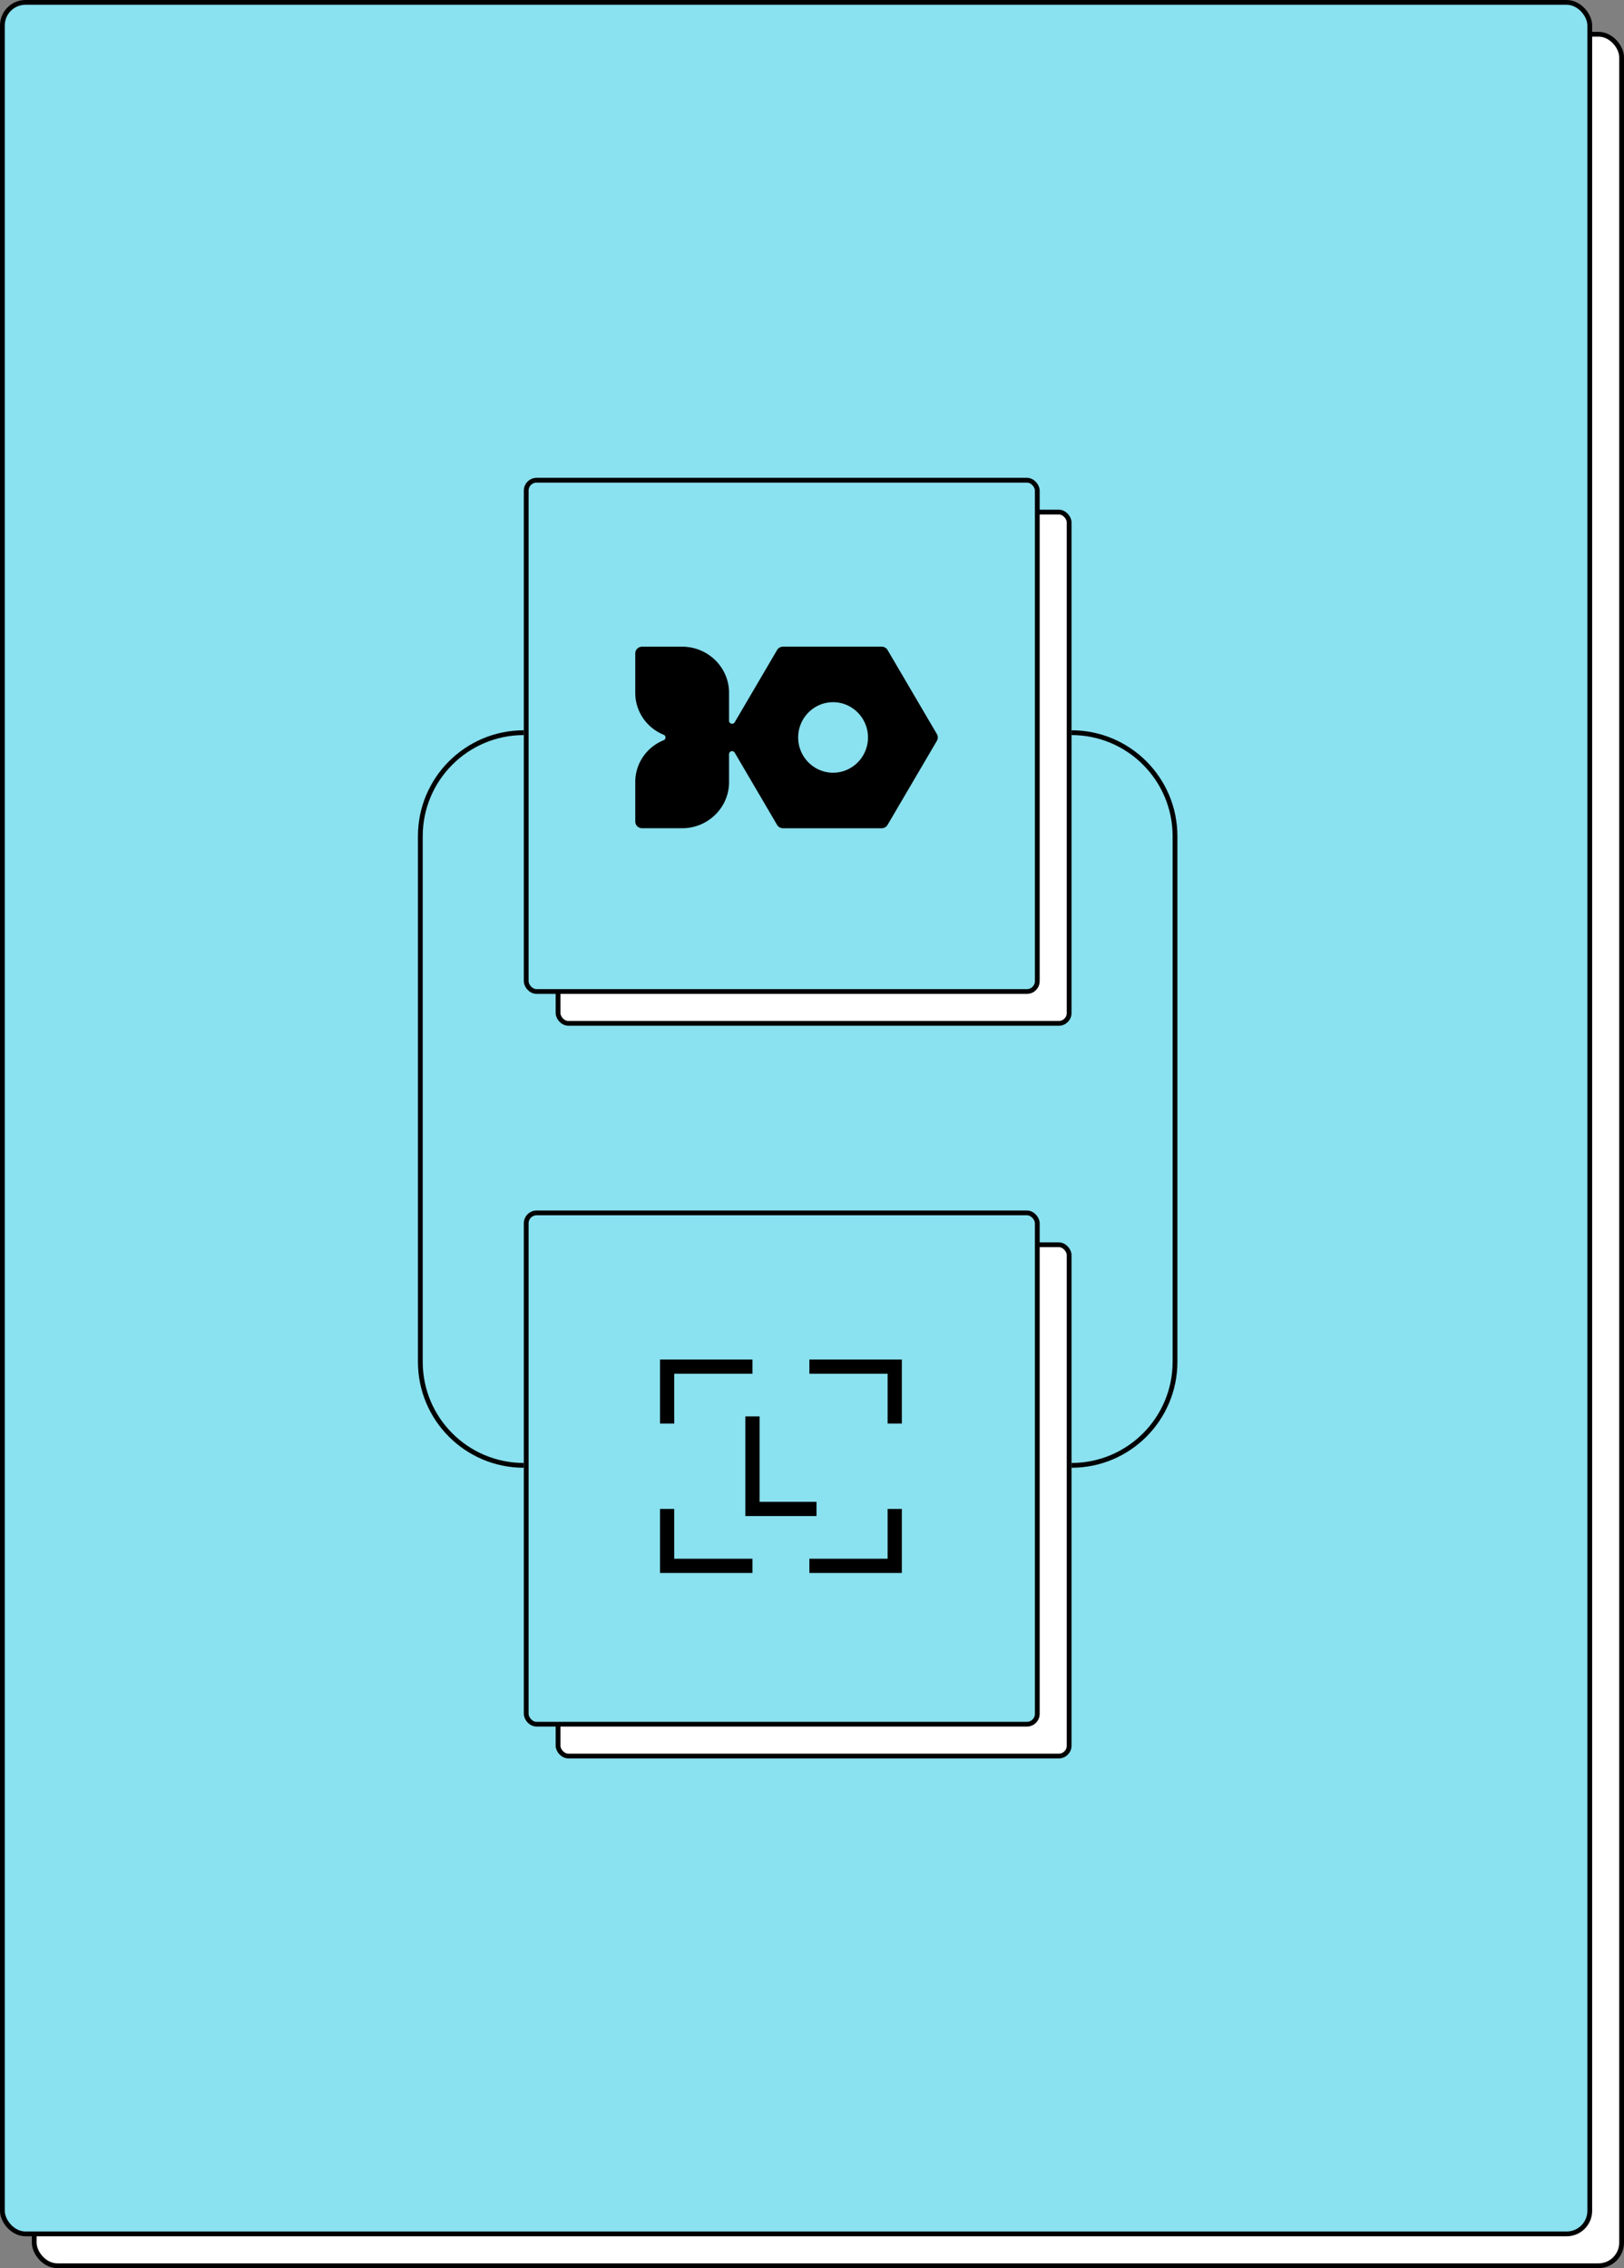 <svg xmlns="http://www.w3.org/2000/svg" width="510" height="712" fill="none"><rect width="100%" height="100%" fill="#808080" stroke="none"/><rect width="498.5" height="700.5" x="10.75" y="10.75" fill="#fff" stroke="#000" stroke-width="1.5" rx="7.25"/><rect width="498.5" height="700.5" x=".75" y=".75" fill="#8AE1EF" stroke="#000" stroke-width="1.5" rx="7.25"/><rect width="160.5" height="160.5" x="175.25" y="160.75" fill="#fff" stroke="#000" stroke-width="1.5" rx="3.25"/><path fill="#000" d="M245.466 247.2c-4.749 0-7.595-3.026-7.595-7.214 0-4.108 2.946-7.214 7.595-7.214 4.008 0 6.353 2.124 6.734 4.609h-2.205c-.401-1.784-2.204-2.766-4.368-2.766h-.321c-3.367 0-5.351 2.365-5.351 5.371 0 3.006 1.984 5.371 5.351 5.371h.321c2.164 0 3.947-.922 4.368-2.766h2.205c-.421 2.706-2.906 4.609-6.734 4.609Zm21.392-.2h-11.764v-14.028h2.065v12.184h9.699V247Zm4.372 0h-2.064v-14.028h2.064V247Z"/><rect width="160.5" height="160.5" x="175.25" y="390.75" fill="#fff" stroke="#000" stroke-width="1.5" rx="3.25"/><path fill="#000" d="M245.466 477.2c-4.749 0-7.595-3.026-7.595-7.214 0-4.108 2.946-7.214 7.595-7.214 4.008 0 6.353 2.124 6.734 4.609h-2.205c-.401-1.784-2.204-2.766-4.368-2.766h-.321c-3.367 0-5.351 2.365-5.351 5.371 0 3.006 1.984 5.371 5.351 5.371h.321c2.164 0 3.947-.922 4.368-2.766h2.205c-.421 2.706-2.906 4.609-6.734 4.609Zm21.392-.2h-11.764v-14.028h2.065v12.184h9.699V477Zm4.372 0h-2.064v-14.028h2.064V477Z"/><rect width="160.5" height="160.5" x="165.25" y="150.75" fill="#8AE1EF" stroke="#000" stroke-width="1.5" rx="3.25"/><path fill="#000" d="m294.223 230.444-15.49-26.391a2.146 2.146 0 0 0-1.852-1.053h-30.993c-.761 0-1.473.403-1.851 1.053l-13.311 22.681a.97.97 0 0 1-1.071.434.945.945 0 0 1-.705-.905v-8.776c0-7.984-6.605-14.481-14.722-14.481h-12.587c-1.178 0-2.141.942-2.141 2.106v12.381c0 5.773 3.495 10.938 8.91 13.155a.932.932 0 0 1 .586.861.931.931 0 0 1-.586.861c-5.415 2.199-8.91 7.358-8.91 13.137v12.381c0 1.158.957 2.106 2.141 2.106h12.587c8.117 0 14.722-6.497 14.722-14.481v-8.776c0-.421.29-.793.705-.905.403-.105.863.075 1.071.434l13.311 22.681a2.153 2.153 0 0 0 1.851 1.053h30.987c.762 0 1.473-.403 1.851-1.053l15.49-26.391a2.06 2.06 0 0 0 .284-1.047 2.028 2.028 0 0 0-.277-1.065Zm-32.605 12.121c-6.045 0-10.963-4.967-10.963-11.068s4.918-11.068 10.963-11.068c6.045 0 10.963 4.967 10.963 11.068s-4.918 11.068-10.963 11.068Z"/><path stroke="#000" stroke-width="1.5" d="M164.5 230c-17.949 0-32.5 14.551-32.5 32.5v165c0 17.949 14.551 32.5 32.5 32.5m172 0c17.949 0 32.5-14.551 32.5-32.5v-165c0-17.949-14.551-32.5-32.5-32.5"/><rect width="160.5" height="160.5" x="165.25" y="380.75" fill="#8AE1EF" stroke="#000" stroke-width="1.5" rx="3.25"/><path stroke="#000" stroke-width="4.468" d="M209.5 446.87V429h26.806m44.676 17.87V429h-26.806M209.5 473.676v17.87h26.806m44.676-17.87v17.87h-26.806m-17.87-46.91v29.04h20.104"/></svg>